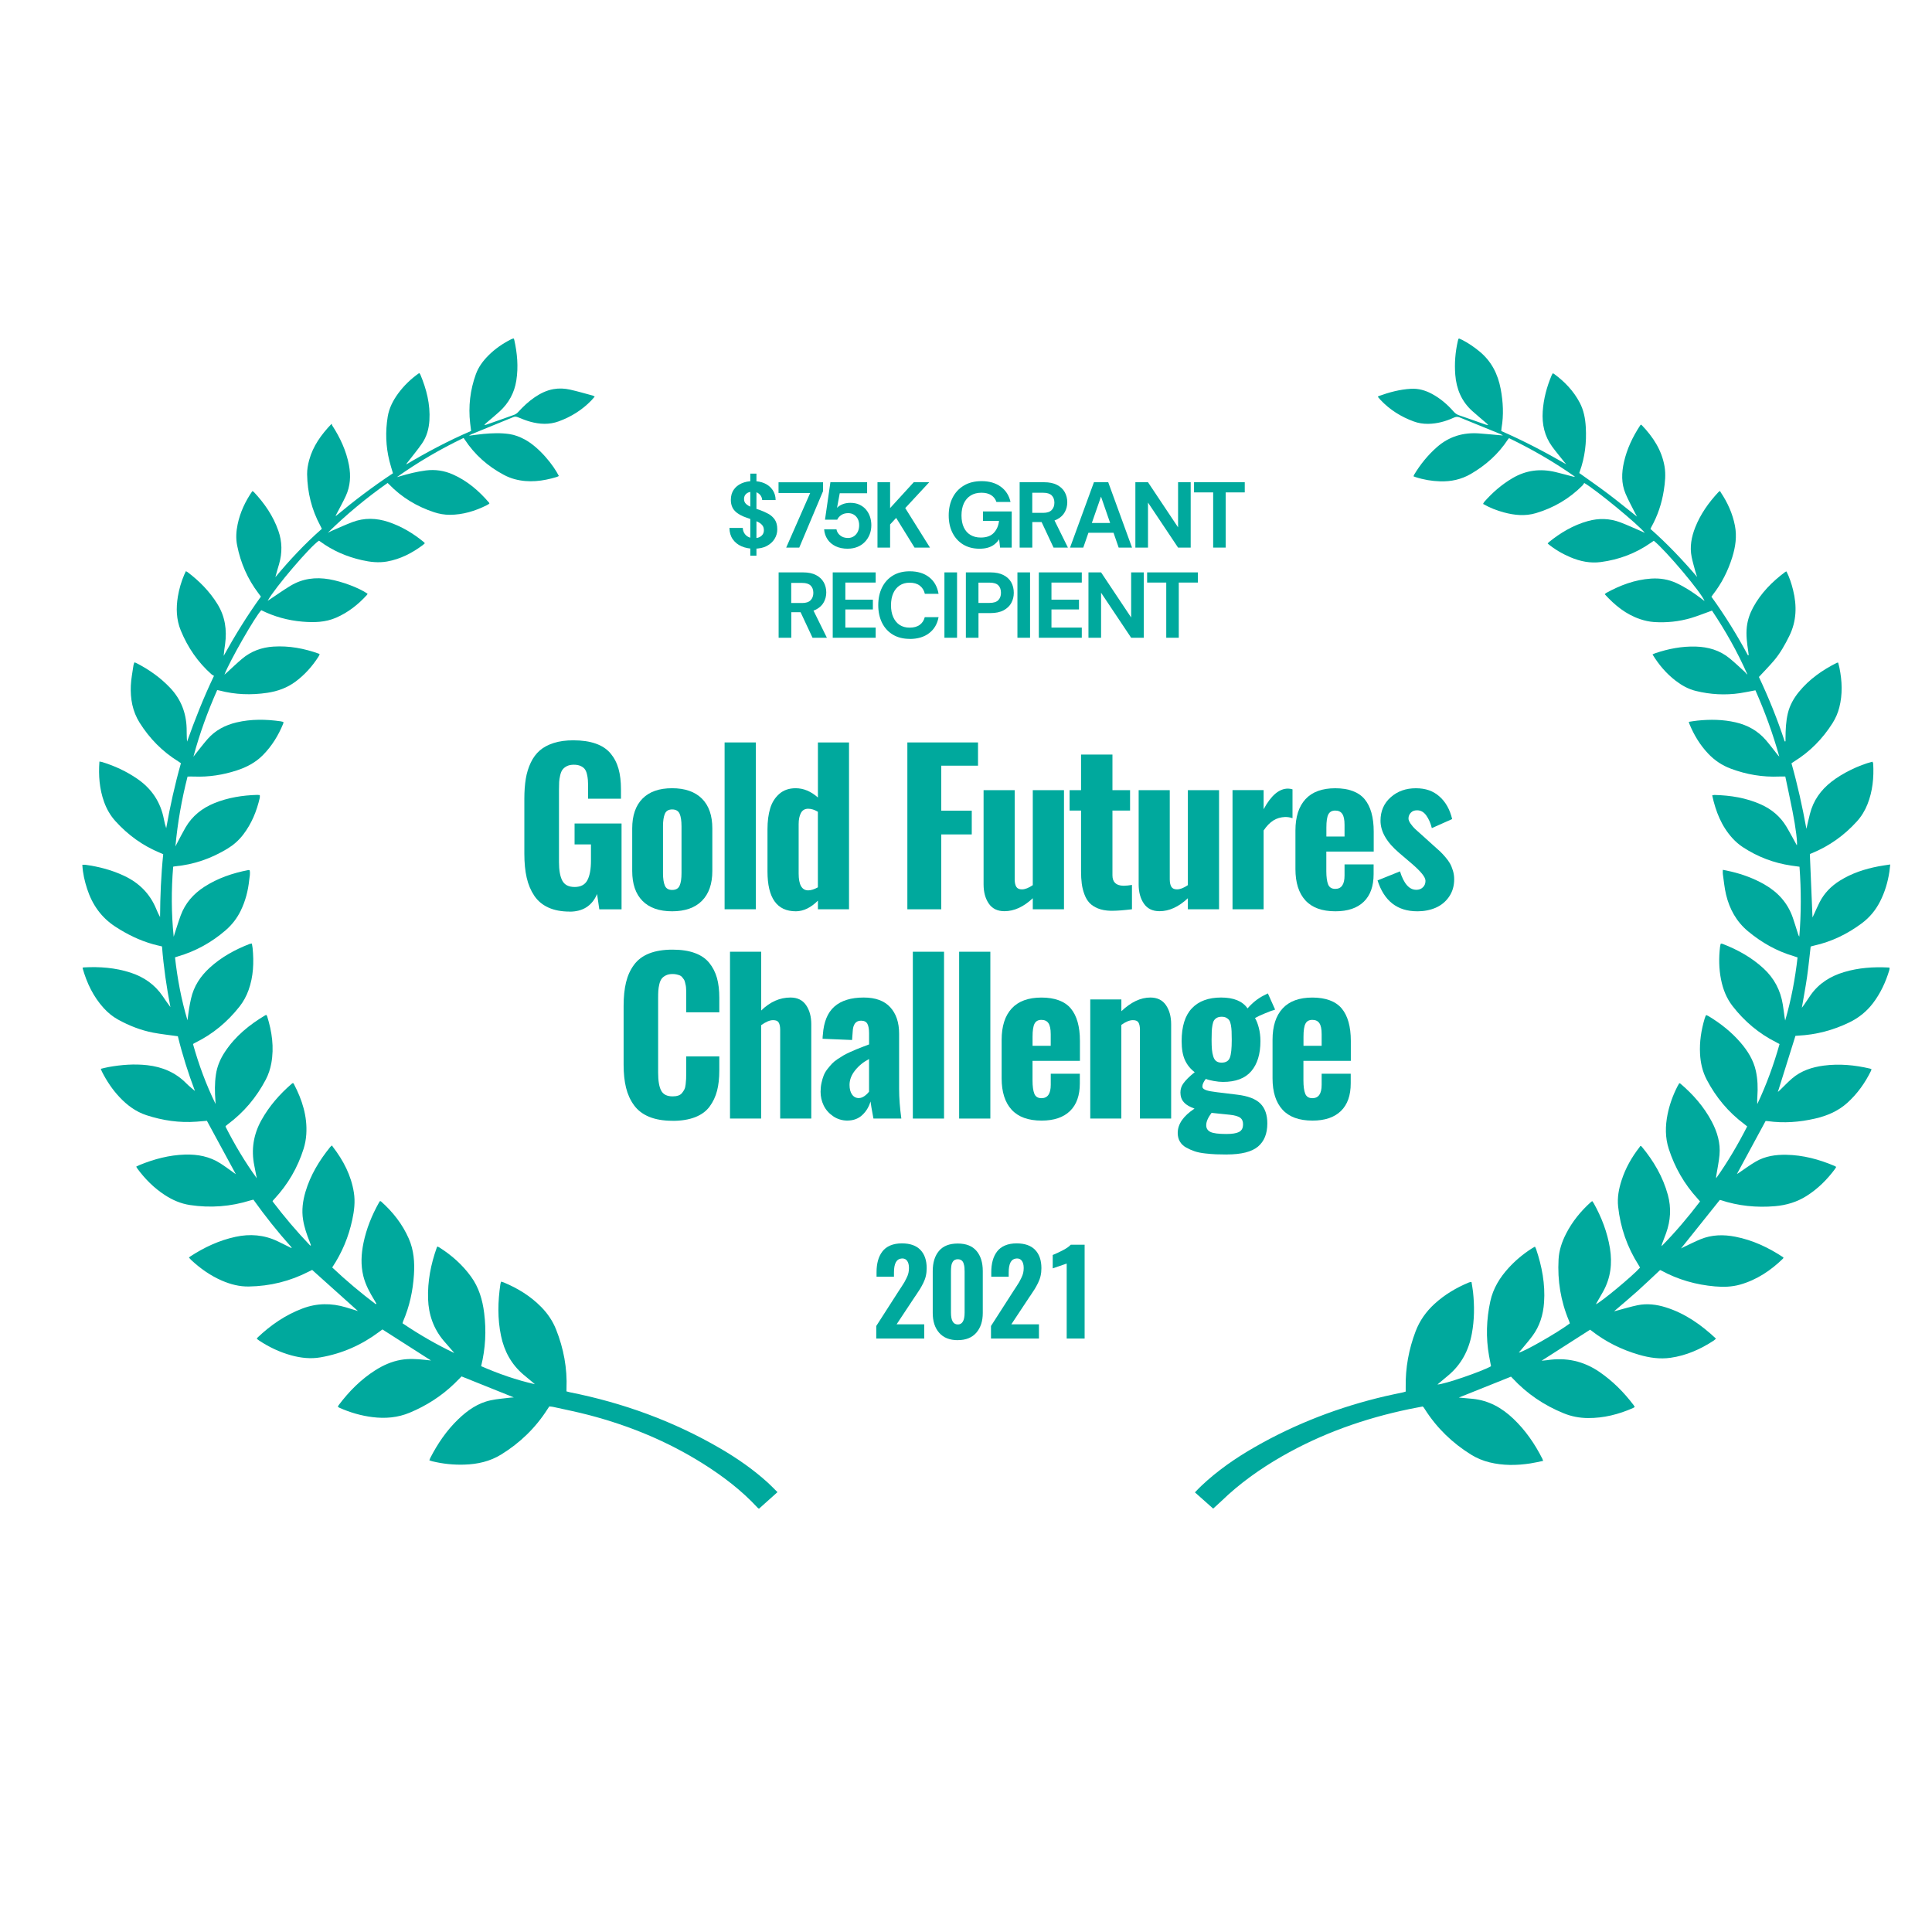 <svg xmlns="http://www.w3.org/2000/svg" id="Layer_2" viewBox="0 0 600 600"><path d="M554.4,316.94c1.87-6.43,3.09-12.93,3.85-19.6-.44-.15-.8-.28-1.16-.39-5.29-1.55-9.97-4.2-14.2-7.71-3.64-3.02-5.78-6.93-6.85-11.43-.5-2.09-.69-4.26-1-6.4-.05-.38,0-.77,0-1.28.92.19,1.73.34,2.52.53,3.65.86,7.14,2.15,10.41,4.02,4.19,2.4,7.24,5.76,8.82,10.36.57,1.67,1.08,3.37,1.62,5.05.09.28.2.55.38.81.6-7.23.6-14.44.06-21.73-.91-.13-1.76-.24-2.6-.36-5.41-.8-10.41-2.71-14.98-5.71-1.17-.77-2.27-1.72-3.21-2.75-3.44-3.76-5.23-8.33-6.32-13.34.29-.06.51-.13.72-.13,4.96.13,9.78.88,14.35,2.92,3.37,1.5,6.08,3.76,7.98,6.93,1.15,1.92,2.18,3.9,3.24,5.81.24-.72-.3-5.3-1.35-10.62-.7-3.58-1.48-7.15-2.24-10.76-.72,0-1.3-.02-1.88,0-5.18.23-10.18-.63-15.03-2.44-2.71-1.01-5.04-2.57-7.02-4.65-2.55-2.69-4.43-5.81-5.84-9.22-.07-.18-.12-.37-.21-.67.93-.14,1.81-.3,2.7-.39,3.98-.41,7.93-.36,11.85.54,3.72.86,6.9,2.62,9.4,5.52,1.18,1.37,2.26,2.82,3.39,4.24.24.3.46.6.77.87-1.96-7.05-4.46-13.89-7.41-20.58-1.65.31-3.22.65-4.8.89-4.61.68-9.18.42-13.7-.69-2.33-.57-4.38-1.72-6.27-3.17-2.91-2.23-5.23-4.97-7.19-8.17.36-.16.62-.3.9-.39,4.06-1.37,8.21-2.17,12.51-2.05,3.88.11,7.47,1.14,10.51,3.63,1.67,1.37,3.24,2.86,4.83,4.32.24.22.37.57.72.72-3.09-7.02-6.83-13.62-11-19.84-2.25.8-4.33,1.65-6.46,2.29-3.76,1.12-7.64,1.52-11.56,1.26-1.43-.1-2.89-.43-4.25-.88-4.41-1.47-7.89-4.3-11.04-7.76.2-.17.32-.31.47-.4,4.35-2.39,8.91-4.12,13.93-4.45,2.72-.18,5.33.23,7.82,1.37,2.73,1.26,5.22,2.91,7.61,4.71.37.28.74.57,1.17.9-.82-2.44-12.07-15.79-15.76-18.73-.3.21-.62.43-.94.65-4.67,3.27-9.85,5.21-15.48,5.96-3.28.44-6.42-.2-9.45-1.48-2.55-1.08-4.91-2.46-7.08-4.25.13-.17.21-.32.32-.41,3.64-2.95,7.6-5.31,12.15-6.58,3.41-.95,6.78-.85,10.08.39,2.17.82,4.27,1.8,6.4,2.71.34.15.68.31,1.22.56-2-2.56-15.06-13.3-18.82-15.5-.16.23-.32.56-.57.81-4.08,4.1-8.93,6.93-14.46,8.57-3.31.98-6.63.65-9.9-.23-2.25-.6-4.4-1.44-6.49-2.64.13-.23.21-.45.35-.61,2.56-2.92,5.45-5.43,8.82-7.41,4.19-2.46,8.63-3,13.31-1.88,1.76.42,3.5.91,5.25,1.36.26.07.52.13.82.09-6.48-4.57-13.32-8.51-20.49-11.98-.15.19-.29.32-.39.48-2.95,4.5-6.86,7.96-11.49,10.65-2.95,1.71-6.13,2.39-9.5,2.29-2.61-.08-5.16-.51-7.65-1.32-.18-.06-.36-.14-.63-.24.08-.2.12-.38.21-.53,1.92-3.19,4.24-6.05,7.04-8.52,3.79-3.34,8.22-4.65,13.2-4.27,2.43.18,4.85.42,7.33.64-.32-.18-.6-.37-.91-.5-4.18-1.71-8.37-3.4-12.55-5.12-.64-.26-1.17-.21-1.79.07-2.53,1.16-5.16,1.89-7.97,1.93-1.55.02-3.06-.21-4.51-.75-3.94-1.44-7.41-3.62-10.3-6.68-.29-.31-.55-.64-.82-.95.11-.12.16-.21.22-.23,3.26-1.18,6.59-2.09,10.08-2.28,2.31-.13,4.44.49,6.45,1.56,2.64,1.41,4.87,3.33,6.82,5.57.49.56,1.04.9,1.73,1.13,2.64.9,5.27,1.84,7.9,2.77.33.11.65.22,1.08.21-.17-.16-.32-.34-.5-.49-1.49-1.28-3-2.54-4.47-3.85-3.34-3-4.92-6.86-5.27-11.25-.28-3.51,0-7,.78-10.43.04-.19.09-.38.15-.57.02-.07.09-.12.2-.28.32.14.68.28,1.02.45,1.93.99,3.71,2.22,5.39,3.6,3.7,3.05,5.7,7.02,6.57,11.67.75,4.02.96,8.04.26,12.08-.05.27-.05.55-.09.95,6.92,3.02,13.61,6.52,20.18,10.32-.24-.29-.49-.57-.73-.86-1.22-1.54-2.49-3.05-3.65-4.63-2.37-3.26-3.19-6.97-2.92-10.94.26-3.88,1.25-7.59,2.76-11.17.09-.21.21-.41.34-.65.17.08.33.12.45.21,3.28,2.41,6.03,5.28,7.94,8.91,1.26,2.39,1.73,4.96,1.88,7.61.28,4.73-.26,9.34-1.88,13.81-.05.14-.09.29-.14.44,3.04,2.18,6.08,4.28,9.02,6.5,2.95,2.23,5.8,4.58,8.91,7.04-.28-.52-.46-.83-.62-1.16-1-2-2.1-3.96-2.96-6.02-1.33-3.16-1.22-6.46-.48-9.74.93-4.12,2.71-7.86,5.02-11.38.06-.1.14-.19.21-.28.15.09.27.13.35.21,3.46,3.62,6.14,7.69,7.02,12.72.44,2.51.17,5.02-.22,7.52-.63,4.04-1.91,7.86-3.91,11.43-.07.13-.13.28-.24.51,5.22,4.6,9.98,9.63,14.52,14.93-.19-.55-.4-1.09-.55-1.65-.41-1.52-.86-3.03-1.17-4.56-.65-3.19-.05-6.26,1.13-9.24,1.64-4.11,4.15-7.66,7.16-10.88.1-.11.24-.18.52-.39.08.16.14.31.23.44,2.12,3.17,3.67,6.59,4.4,10.35.65,3.34.17,6.57-.82,9.77-1.32,4.25-3.29,8.16-6.04,11.67-.14.18-.27.38-.44.62,4.2,5.81,7.95,11.88,11.34,18.19.08-.02.16-.04.24-.06-.05-.39-.1-.78-.15-1.17-.37-2.53-.73-5.06-.43-7.63.25-2.14.94-4.14,1.96-6.02,2.43-4.48,5.93-8,9.98-11.02.09-.06.21-.08.37-.14.93,1.85,1.56,3.78,2.05,5.77,1.21,4.88,1.1,9.65-1.17,14.26-1.33,2.69-2.78,5.3-4.72,7.6-1.47,1.74-3.08,3.36-4.72,5.14,3.03,6.42,5.74,13.13,8.01,20.02.08-.01.17-.03.25-.04,0-.33,0-.66,0-.99.02-2.6.12-5.19.73-7.73.6-2.5,1.84-4.68,3.45-6.65,3.2-3.91,7.24-6.73,11.71-8.99.1-.05.22-.05.45-.09.14.57.31,1.12.42,1.68.82,4.1.99,8.19-.06,12.28-.44,1.73-1.15,3.34-2.1,4.85-3.08,4.87-7.02,8.87-11.92,11.91-.26.16-.52.35-.83.56,1.89,6.7,3.39,13.47,4.64,20.35.15-.68.3-1.36.46-2.03.21-.88.42-1.76.64-2.63,1.04-4.14,3.37-7.39,6.71-9.99,3.33-2.6,8.47-5.14,12.71-6.2.07.2.21.4.22.6.24,4.33-.17,8.57-1.78,12.63-.79,1.99-1.89,3.79-3.34,5.38-3.93,4.32-8.56,7.62-13.97,9.83-.15.06-.29.11-.44.18-.07.03-.13.09-.14.1.28,6.57.55,13.11.82,19.66.14-.3.3-.64.46-.98.58-1.25,1.11-2.52,1.74-3.74,1.44-2.85,3.6-5.03,6.3-6.72,3.69-2.31,7.74-3.63,11.98-4.44,1.15-.22,2.31-.37,3.66-.58-.1.87-.16,1.56-.26,2.24-.49,3.25-1.42,6.37-2.92,9.3-1.37,2.67-3.22,4.92-5.64,6.72-4.48,3.34-9.39,5.72-14.85,6.94-.34.08-.68.18-1.04.28-.37,3.17-.68,6.34-1.13,9.49-.45,3.1-1.04,6.19-1.61,9.53.32-.43.5-.66.67-.9.68-1.01,1.35-2.03,2.05-3.03,2.58-3.67,6.16-5.88,10.39-7.15,4.5-1.35,9.11-1.66,13.78-1.42.11,0,.22.06.38.1-.04.28-.06.55-.14.81-1.12,3.68-2.72,7.12-5.06,10.19-1.97,2.58-4.42,4.54-7.35,5.96-5.02,2.43-10.3,3.82-15.88,4.1-.31.02-.62.05-.83.06-1.83,5.84-3.63,11.6-5.46,17.43.21-.19.43-.36.62-.55,1.25-1.2,2.43-2.47,3.74-3.6,2.84-2.45,6.26-3.56,9.91-4.04,4.82-.63,9.58-.18,14.29.92.15.03.29.1.51.17-.05.2-.07.39-.15.55-1.86,3.78-4.26,7.15-7.41,9.98-2.87,2.57-6.28,3.99-9.97,4.84-4.84,1.11-9.71,1.48-14.65.79-.27-.04-.54-.03-.7-.04-2.99,5.53-5.94,10.98-8.91,16.47.21-.13.45-.27.68-.42,1.73-1.16,3.4-2.42,5.2-3.46,2.9-1.69,6.14-2.16,9.45-2.1,5.22.09,10.18,1.42,14.96,3.45.18.08.34.19.55.31-.13.23-.23.44-.36.62-2.45,3.32-5.34,6.19-8.85,8.41-2.99,1.89-6.26,2.86-9.77,3.17-5.76.5-11.39-.07-16.88-1.88-.11-.04-.23-.03-.3-.04-4.01,5.01-8,10-12.04,15.05.37-.19.7-.38,1.03-.53,1.67-.78,3.32-1.62,5.03-2.33,3.5-1.44,7.14-1.5,10.79-.79,5.45,1.05,10.36,3.39,14.97,6.44-.06.15-.07.29-.14.36-3.81,3.7-8.11,6.58-13.27,8.06-2.58.74-5.2.81-7.84.58-5.91-.51-11.51-2.1-16.73-4.95-.1-.05-.21-.08-.34-.13-2.33,2.17-4.62,4.38-6.99,6.51-2.34,2.1-4.76,4.11-7.3,6.3.44-.11.71-.18.98-.25,2.09-.55,4.16-1.19,6.27-1.63,2.99-.62,5.96-.25,8.85.66,5.98,1.88,10.96,5.4,15.56,9.71-.28.23-.48.45-.72.61-4.09,2.68-8.48,4.63-13.37,5.33-3.34.48-6.58,0-9.79-.93-5.43-1.57-10.4-4.02-14.85-7.52-.12-.1-.25-.18-.37-.27-4.96,3.17-9.9,6.33-15.06,9.64.72-.07,1.22-.1,1.7-.17,5.9-.92,11.32.26,16.27,3.65,4.13,2.84,7.61,6.33,10.62,10.32.11.15.2.33.34.56-.2.12-.34.24-.51.32-4.48,1.97-9.13,3.16-14.06,3.12-2.58-.02-5.08-.49-7.48-1.47-6.11-2.48-11.44-6.08-15.93-10.92-.13-.14-.27-.29-.41-.43-.03-.03-.07-.04-.06-.03-5.43,2.18-10.84,4.35-16.19,6.49,1.39.12,2.86.24,4.33.39,4.95.5,9.04,2.79,12.58,6.16,3.78,3.59,6.69,7.82,9.03,12.45.09.17.14.36.25.66-1.36.28-2.66.59-3.98.79-4.24.65-8.46.7-12.66-.33-2.04-.5-3.96-1.29-5.75-2.4-5.81-3.61-10.61-8.24-14.29-14.01-.15-.23-.29-.47-.45-.69-.04-.06-.12-.1-.3-.25-1.32.26-2.75.52-4.16.81-13.91,2.9-27.17,7.58-39.53,14.67-6.82,3.91-13.18,8.44-18.84,13.92-.79.76-1.62,1.49-2.52,2.31-1.78-1.59-3.68-3.27-5.67-5.04.67-.69,1.28-1.34,1.93-1.96,5.03-4.77,10.68-8.68,16.67-12.11,12.71-7.29,26.25-12.46,40.51-15.8,1.84-.43,3.69-.79,5.53-1.19.26-.06.52-.15.82-.24,0-.46,0-.89,0-1.32-.11-6.01.95-11.81,3.09-17.43,1.26-3.3,3.25-6.09,5.84-8.47,3.14-2.88,6.74-5.02,10.66-6.65.14-.06.3-.1.45-.14.07-.02.15,0,.4,0,.15,1,.36,2.02.47,3.05.46,4.32.44,8.63-.36,12.93-.96,5.22-3.28,9.64-7.4,13.07-1.08.9-2.16,1.8-3.29,2.75,1.74.09,13.78-4.02,16.64-5.66-.2-1.05-.42-2.12-.61-3.19-1.02-5.69-.83-11.36.39-16.99.87-4,2.94-7.35,5.66-10.33,2.13-2.34,4.54-4.35,7.21-6.06.29-.19.6-.35.99-.57.14.29.28.51.36.75,1.81,5.38,2.86,10.87,2.47,16.57-.27,3.81-1.33,7.35-3.63,10.44-1.08,1.45-2.27,2.81-3.42,4.21-.25.3-.51.59-.8.92,1.34-.06,12.24-6.3,15.85-9.05-.08-.26-.15-.55-.27-.83-2.56-6.09-3.59-12.45-3.23-19.03.15-2.83,1.04-5.47,2.33-7.99,1.92-3.76,4.54-6.98,7.67-9.8.11-.1.25-.19.45-.34.16.23.33.42.46.64,2.45,4.4,4.24,9.04,5.05,14.02.76,4.68.23,9.18-2.09,13.38-.74,1.34-1.51,2.66-2.28,3.99,1.29-.39,11.45-8.8,13.71-11.37-.13-.24-.26-.52-.43-.77-3.55-5.57-5.67-11.64-6.37-18.2-.3-2.78.21-5.49,1.07-8.13,1.22-3.79,3.15-7.19,5.59-10.32.1-.12.17-.26.25-.39.21.11.34.14.4.21,3.71,4.47,6.6,9.38,8.14,15.03,1.09,4,.85,7.94-.54,11.83-.4,1.11-.84,2.2-1.25,3.31-.09.24-.16.5-.17.78,4.29-4.36,8.23-9,11.95-13.9-.28-.33-.53-.62-.79-.91-4.1-4.48-7.05-9.63-8.92-15.4-1.15-3.54-1.1-7.13-.38-10.73.61-3.02,1.65-5.9,3.05-8.65.18-.35.38-.68.59-1.04.15.06.27.08.35.14,3.93,3.34,7.29,7.17,9.72,11.75,1.72,3.26,2.77,6.71,2.42,10.43-.19,2.07-.63,4.12-.96,6.17-.05.33-.12.66-.08,1.04,3.62-5.11,6.78-10.48,9.64-16.1-.32-.26-.62-.51-.92-.74-4.94-3.69-8.78-8.31-11.64-13.76-1.32-2.52-1.93-5.23-2.08-8.05-.2-3.73.37-7.37,1.43-10.94.09-.3.2-.59.32-.88.03-.06.11-.1.22-.2.21.1.46.2.69.33,3.69,2.24,7.05,4.88,9.88,8.16,2.24,2.59,4.04,5.44,4.79,8.83.58,2.63.65,5.3.47,7.98-.05.77-.09,1.54-.02,2.34,2.83-6.01,5.1-12.21,6.91-18.64-.4-.22-.73-.41-1.07-.58-5.36-2.7-9.84-6.48-13.51-11.21-1.9-2.44-2.99-5.24-3.59-8.25-.67-3.35-.71-6.72-.32-10.1.03-.23.08-.47.13-.7.03-.11.08-.22.13-.37.2.03.39.04.57.1,4.66,1.81,8.97,4.19,12.67,7.6,3.31,3.05,5.29,6.8,6,11.23.21,1.28.36,2.57.54,3.86.05.38.13.75.2,1.13Z" style="fill:#00a99d; stroke-width:0px;"></path><path d="M55.2,321.81c-2.67-.38-5.18-.64-7.64-1.11-3.85-.74-7.47-2.17-10.9-4.06-1.67-.92-3.12-2.12-4.41-3.52-3.28-3.59-5.3-7.85-6.62-12.52.15-.08.24-.16.34-.16,4.95-.28,9.82.08,14.57,1.62,4.14,1.35,7.53,3.69,10,7.32.77,1.13,1.53,2.27,2.38,3.38-1.2-6.24-2.12-12.5-2.61-18.84-.97-.23-1.85-.42-2.71-.66-4.24-1.18-8.13-3.09-11.82-5.5-4.35-2.85-7.12-6.81-8.71-11.68-.78-2.4-1.36-4.84-1.5-7.51.36,0,.66-.03.95,0,4.19.57,8.24,1.63,12.08,3.45,4.61,2.18,7.97,5.53,9.92,10.27.35.85.72,1.69,1.19,2.52.04-6.53.31-13.03.98-19.52-.36-.16-.64-.29-.93-.41-5.41-2.22-10.02-5.56-13.93-9.89-1.58-1.75-2.72-3.76-3.51-5.96-1.44-4.03-1.76-8.2-1.44-12.52.31.05.57.07.81.14,3.94,1.21,7.63,2.92,11.02,5.27,4.43,3.06,7.17,7.2,8.19,12.49.18.94.4,1.87.72,2.8,1.2-6.81,2.69-13.54,4.57-20.19-.33-.22-.58-.41-.84-.57-4.94-3.06-8.9-7.1-11.99-12.01-2.22-3.53-2.91-7.46-2.73-11.53.09-2.11.53-4.21.82-6.3.04-.3.18-.58.29-.91.21.07.37.1.51.17,3.96,2.01,7.54,4.53,10.61,7.77,3.32,3.51,4.95,7.7,5.1,12.48.04,1.39,0,2.79.14,4.2,2.45-6.87,5.1-13.62,8.36-20.43-.24-.14-.54-.27-.77-.47-4.26-3.78-7.38-8.35-9.54-13.6-1.41-3.42-1.5-6.97-.91-10.56.39-2.34,1.05-4.6,1.98-6.78.15-.35.33-.7.51-1.09.21.11.35.17.47.25,3.68,2.77,6.87,5.99,9.31,9.93,2.4,3.87,3,8.05,2.4,12.47-.16,1.2-.36,2.4-.45,3.65,3.5-6.33,7.28-12.48,11.57-18.41-.27-.36-.52-.7-.77-1.03-3.36-4.43-5.53-9.4-6.61-14.85-.44-2.19-.31-4.39.15-6.56.78-3.75,2.38-7.14,4.57-10.32.19.11.34.15.44.25,3.32,3.53,6.03,7.46,7.64,12.07,1.2,3.42,1.23,6.86.23,10.32-.39,1.35-.81,2.69-1.16,4.09,4.45-5.35,9.18-10.41,14.44-15.02-.18-.36-.33-.68-.49-.98-2.68-4.98-4-10.33-4.09-15.96-.02-1.47.25-2.99.64-4.41,1.18-4.32,3.69-7.85,6.97-11.28.09.25.12.42.2.55,2.46,3.8,4.34,7.83,5.19,12.31.62,3.3.42,6.52-.99,9.58-.85,1.85-1.86,3.64-2.8,5.45-.14.26-.29.51-.36.83,5.71-4.77,11.62-9.25,17.81-13.34-.39-1.33-.79-2.56-1.1-3.82-1.13-4.53-1.28-9.1-.54-13.7.43-2.69,1.65-5.07,3.25-7.26,1.81-2.46,3.98-4.55,6.54-6.35.15.19.3.32.36.48,1.91,4.55,3.11,9.23,2.81,14.22-.16,2.61-.84,5.07-2.32,7.21-1.39,2-2.95,3.87-4.44,5.8-.16.2-.33.4-.44.68,6.49-3.85,13.13-7.39,20.15-10.4-.1-.82-.21-1.62-.3-2.43-.59-5.21,0-10.29,1.78-15.21.82-2.25,2.23-4.15,3.92-5.83,2.05-2.05,4.41-3.67,6.99-4.98.24-.12.49-.2.78-.31.09.18.2.31.23.45.93,4.18,1.32,8.38.64,12.65-.6,3.81-2.34,6.98-5.15,9.57-1.27,1.17-2.62,2.27-3.93,3.39-.29.25-.6.49-.85.88.23-.05.46-.08.68-.16,2.86-1,5.71-1.99,8.56-3.03.45-.17.9-.47,1.23-.83,1.57-1.72,3.25-3.32,5.18-4.63,1.77-1.2,3.67-2.14,5.8-2.52,1.73-.31,3.47-.23,5.16.15,2.37.53,4.71,1.22,7.06,1.85.18.05.34.17.61.32-.39.44-.7.83-1.05,1.19-2.87,2.97-6.28,5.09-10.14,6.5-2.93,1.07-5.88.92-8.82.11-1.28-.35-2.53-.85-3.77-1.36-.51-.21-.95-.3-1.46-.09-4.36,1.79-8.73,3.57-13.09,5.36-.18.07-.33.19-.73.44,1.68-.21,3.09-.43,4.51-.56,2.67-.24,5.34-.35,8.01.04,1.7.25,3.26.86,4.76,1.66,4.58,2.45,9.06,8.13,10.64,11.37-.24.11-.47.25-.71.32-4.29,1.29-8.62,1.85-13.02.66-1.17-.31-2.32-.78-3.38-1.35-4.95-2.64-9.04-6.25-12.13-10.96-.09-.13-.18-.25-.35-.49-7.23,3.47-14.13,7.5-20.7,12.16.3-.08.61-.15.91-.24,2.64-.8,5.3-1.46,8.04-1.82,2.94-.38,5.72.04,8.41,1.23,4.49,1.98,8.1,5.09,11.26,8.78.04.05.05.14.09.3-.27.16-.56.36-.86.51-3.6,1.79-7.37,2.94-11.43,2.95-1.67,0-3.29-.28-4.87-.8-5.36-1.77-10.07-4.6-14-8.67-.11-.11-.23-.21-.44-.42-6.6,4.65-12.81,9.79-18.58,15.47.45-.22.88-.46,1.34-.65,2.09-.9,4.16-1.85,6.29-2.66,3.72-1.41,7.47-1.29,11.22-.04,4.08,1.37,7.7,3.54,11.01,6.27.09.07.15.17.28.33-.23.21-.43.42-.67.6-3.32,2.47-6.93,4.33-11.05,5.07-2.65.47-5.25.17-7.84-.42-4.74-1.07-9.11-2.96-13.03-5.86-.09-.07-.2-.12-.3-.18-2.62,1.66-13.69,14.6-15.93,18.68.4-.27.64-.42.88-.58,2.06-1.37,4.08-2.81,6.2-4.09,3.73-2.25,7.79-2.77,12.06-2.03,3.98.7,9.05,2.57,11.89,4.48-.06.13-.1.28-.2.39-2.7,2.97-5.8,5.41-9.51,7.04-3.4,1.49-6.95,1.56-10.54,1.25-4.47-.38-8.74-1.55-12.75-3.55-1.81,1.78-9.81,15.74-11.45,20.02.35-.31.57-.48.77-.67,1.57-1.43,3.1-2.91,4.72-4.27,2.8-2.36,6.1-3.55,9.73-3.78,4.86-.31,9.55.57,14.12,2.21.07.03.12.09.25.19-.13.25-.25.52-.41.77-1.92,2.97-4.23,5.57-7.08,7.69-2.62,1.95-5.58,3.01-8.78,3.49-5.01.75-9.96.58-14.86-.71-.19-.05-.38-.08-.71-.14-2.97,6.7-5.47,13.57-7.38,20.69.23-.31.46-.62.7-.91,1.23-1.53,2.42-3.11,3.71-4.58,2.39-2.72,5.46-4.32,8.96-5.15,4.55-1.08,9.13-1,13.72-.35.27.04.53.12.87.2-.03.2-.03.39-.09.56-1.49,3.64-3.52,6.94-6.3,9.75-2.27,2.29-5.02,3.74-8.06,4.73-4.31,1.41-8.71,2.1-13.24,1.92-.66-.03-1.33,0-2.09,0-1.82,7.12-3.1,14.34-3.77,21.7.17-.34.33-.67.51-1.01.87-1.63,1.71-3.28,2.63-4.88,2.08-3.57,5.14-6,8.94-7.55,4.28-1.74,8.77-2.44,13.36-2.57.23,0,.46.03.76.06,0,.3.05.57,0,.82-.96,4.19-2.55,8.09-5.2,11.52-1.34,1.73-2.95,3.15-4.82,4.29-5.02,3.04-10.42,4.96-16.28,5.49-.15.01-.3.06-.6.12-.6,7.24-.58,14.48.16,21.76.11-.35.21-.7.32-1.04.62-1.86,1.18-3.75,1.86-5.59,1.4-3.79,3.93-6.68,7.3-8.86,4.19-2.71,8.82-4.28,13.69-5.22.11-.02.23.01.4.02.27,1.02,0,2.02-.11,3.02-.35,3.35-1.17,6.57-2.66,9.61-1.14,2.33-2.69,4.33-4.65,6.03-4.38,3.79-9.32,6.53-14.89,8.15-.26.07-.51.17-.85.28.74,6.63,1.96,13.13,3.87,19.54.17-1.25.32-2.5.52-3.74.16-1.01.37-2.01.59-3.01.86-3.82,2.91-6.93,5.76-9.54,3.62-3.32,7.84-5.63,12.38-7.4.21-.08.44-.09.75-.15.08.52.18.97.23,1.43.43,4.43.26,8.8-1.26,13.04-.67,1.87-1.6,3.58-2.83,5.14-3.74,4.74-8.26,8.51-13.69,11.18-.18.09-.35.18-.52.27-.03.02-.05.05-.2.21,1.77,6.33,4.06,12.56,7,18.57-.02-.33-.03-.66-.05-.99-.21-2.71-.25-5.42.15-8.13.37-2.58,1.37-4.91,2.8-7.07,3.22-4.87,7.61-8.44,12.57-11.39.06-.04.15-.04.3-.08.08.14.21.29.26.46,1.48,4.75,2.18,9.58,1.28,14.54-.33,1.79-.89,3.5-1.74,5.12-2.89,5.48-6.77,10.11-11.75,13.82-.22.16-.43.34-.64.52-.03.02-.03.07-.09.23,2.8,5.52,5.99,10.91,9.7,16.02-.25-1.3-.5-2.6-.76-3.89-1.02-4.99-.27-9.69,2.2-14.14,2.42-4.35,5.64-8.04,9.39-11.28.12-.1.26-.17.42-.28.11.13.23.24.3.37,2.55,4.89,4.2,10.01,3.83,15.6-.1,1.51-.38,3.06-.84,4.5-1.84,5.82-4.84,10.99-9,15.48-.16.17-.32.35-.48.52-.05.06-.07.14-.16.3,3.63,4.78,7.53,9.38,11.71,13.75l.21-.12c-.13-.35-.25-.71-.39-1.06-.89-2.23-1.67-4.49-2.05-6.88-.47-2.94-.09-5.8.74-8.62,1.54-5.22,4.3-9.76,7.7-13.96.12-.15.28-.25.54-.47.11.17.18.31.28.44,3.26,4.24,5.68,8.87,6.52,14.21.45,2.84.1,5.65-.5,8.43-1.13,5.29-3.16,10.2-6.23,14.81,4.3,4.06,8.81,7.85,13.52,11.41.07-.06.13-.12.2-.17-.21-.36-.4-.72-.62-1.07-1.44-2.36-2.76-4.77-3.43-7.48-.85-3.43-.66-6.88.04-10.3.91-4.42,2.59-8.57,4.8-12.51.09-.17.21-.32.33-.5.13.05.26.06.33.12,3.66,3.26,6.63,7.03,8.61,11.54,1.58,3.59,1.85,7.37,1.6,11.22-.32,5.03-1.38,9.88-3.38,14.52-.06.14-.09.3-.16.56,5.11,3.45,10.42,6.54,16.04,9.22-.07-.1-.13-.2-.2-.29-.1-.12-.22-.23-.32-.35-.9-1.04-1.81-2.07-2.71-3.12-3.18-3.75-4.71-8.13-4.88-13-.18-5.5.86-10.8,2.7-15.96.04-.11.11-.21.19-.35.21.1.43.18.62.3,3.83,2.42,7.16,5.38,9.83,9.06,2.45,3.38,3.57,7.22,4.08,11.3.7,5.52.42,10.98-.94,16.51,5.4,2.35,10.92,4.3,16.69,5.6-.23-.2-.45-.4-.69-.59-.97-.81-1.94-1.6-2.9-2.42-3.74-3.19-5.94-7.27-6.93-12.04-1.11-5.31-.98-10.63-.2-15.96.04-.27.13-.52.22-.84.31.09.57.14.82.24,4.37,1.82,8.33,4.25,11.66,7.64,1.98,2.02,3.54,4.31,4.59,6.94,2.36,5.92,3.51,12.06,3.25,18.45,0,.23,0,.47,0,.81.33.09.65.19.99.26,16.56,3.29,32.23,8.98,46.84,17.5,5.25,3.06,10.21,6.52,14.72,10.61.99.9,1.9,1.87,2.97,2.92-1.95,1.74-3.84,3.43-5.75,5.15-.17-.12-.31-.19-.41-.3-4.98-5.39-10.76-9.78-16.94-13.68-11-6.93-22.89-11.82-35.45-15.11-3.69-.97-7.43-1.71-11.15-2.54-.38-.08-.77-.09-1.16-.14-.21.31-.38.56-.55.82-3.69,5.81-8.52,10.48-14.37,14.1-3.51,2.17-7.39,3.03-11.47,3.15-3.36.11-6.68-.24-9.95-1.03-.3-.07-.58-.2-.92-.31.11-.27.18-.49.28-.7,2.28-4.44,5.05-8.53,8.66-12.01,2.9-2.8,6.14-5.09,10.15-5.93,2.03-.43,4.12-.57,6.19-.83.31-.04.62-.04.96-.06-5.41-2.17-10.78-4.33-16.23-6.52-.69.69-1.45,1.47-2.24,2.24-4.04,3.9-8.69,6.86-13.86,9.02-3.73,1.56-7.61,1.88-11.58,1.38-3.53-.44-6.92-1.43-10.18-2.87-.18-.08-.34-.19-.56-.31.09-.2.14-.39.25-.53,3.19-4.25,6.88-7.99,11.39-10.85,2.45-1.55,5.06-2.72,7.93-3.22,2.51-.43,5.02-.28,7.53,0,.53.06,1.06.12,1.83.2-5.16-3.3-10.07-6.44-15.09-9.65-.27.2-.64.48-1.01.75-5.45,4.08-11.51,6.76-18.22,7.92-3.07.54-6.12.19-9.11-.63-3.55-.98-6.85-2.54-9.92-4.57-.26-.17-.5-.37-.76-.56.08-.14.11-.25.18-.33,4.12-3.92,8.71-7.09,14.07-9.1,4.44-1.67,8.91-1.7,13.43-.34,1.2.36,2.39.73,3.73,1.14-4.78-4.3-9.44-8.48-14.21-12.76-.23.11-.61.28-.98.48-5.87,3.03-12.11,4.57-18.71,4.67-2.92.05-5.68-.68-8.35-1.83-3.58-1.56-6.71-3.77-9.55-6.42-.22-.21-.42-.45-.67-.72.15-.14.24-.26.37-.34,4.35-2.84,8.98-5.02,14.09-6.12,4.49-.97,8.84-.63,13.01,1.35,1.46.69,2.89,1.43,4.35,2.15,0,0,.04-.01.05-.04.01-.03.02-.08,0-.1-.09-.13-.17-.26-.27-.38-4.12-4.6-7.96-9.44-11.59-14.52-.33.08-.63.14-.92.23-6.15,1.93-12.41,2.4-18.78,1.44-2.85-.43-5.43-1.55-7.83-3.12-3.34-2.18-6.1-4.95-8.46-8.14-.14-.19-.25-.4-.41-.66.39-.19.73-.37,1.08-.52,4.51-1.84,9.17-3.08,14.07-3.23,3.93-.12,7.68.59,11.04,2.76,1.39.89,2.71,1.89,4.06,2.84.24.17.47.34.71.51-2.99-5.51-5.96-10.99-9-16.6-.95.08-2.07.18-3.2.27-5.33.41-10.52-.36-15.58-2.01-3.29-1.08-5.99-3.09-8.34-5.59-2.23-2.37-4.01-5.04-5.48-7.94-.12-.24-.2-.49-.36-.87.87-.2,1.65-.42,2.45-.56,3.97-.71,7.95-1.02,11.98-.57,4.69.53,8.8,2.25,12.15,5.66.88.89,1.88,1.66,2.67,2.35-2.06-5.43-3.9-11.22-5.32-17.04Z" style="fill:#00a99d; stroke-width:0px;"></path><path d="M234.22,170.41c-1.47,0-2.78-.25-3.93-.75-1.15-.5-2.06-1.24-2.73-2.2s-1.01-2.14-1.03-3.51h4.15c.02.6.17,1.14.46,1.62.29.48.69.87,1.2,1.15.51.28,1.13.42,1.84.42.62,0,1.16-.1,1.61-.3s.81-.49,1.06-.86.38-.8.38-1.31c0-.58-.14-1.06-.42-1.45-.28-.39-.67-.71-1.16-.99-.49-.27-1.06-.52-1.71-.74-.65-.22-1.33-.46-2.04-.71-1.6-.52-2.83-1.22-3.67-2.09-.84-.87-1.26-2.02-1.26-3.45,0-1.22.29-2.26.88-3.13.59-.87,1.41-1.54,2.45-2,1.04-.46,2.23-.7,3.57-.7s2.58.24,3.61.71c1.03.47,1.86,1.16,2.46,2.04.61.89.92,1.93.94,3.13h-4.18c-.02-.44-.15-.86-.39-1.26-.24-.4-.58-.71-1-.96-.42-.24-.93-.36-1.51-.36-.5-.02-.96.06-1.38.23-.42.17-.74.43-.99.77-.24.34-.36.76-.36,1.26s.12.89.36,1.22c.24.33.58.61,1,.86.43.24.93.46,1.51.67.58.2,1.21.41,1.89.62,1,.35,1.93.76,2.78,1.23.85.47,1.53,1.09,2.03,1.84s.75,1.75.75,2.99c0,1.06-.28,2.05-.84,2.96s-1.37,1.64-2.42,2.2c-1.05.56-2.36.84-3.93.84ZM233.01,172.58v-25.49h1.91v25.49h-1.91Z" style="fill:#00a99d; stroke-width:0px;"></path><path d="M244.16,170.06l7.45-16.96h-9.83v-3.33h13.83v2.75l-7.39,17.54h-4.06Z" style="fill:#00a99d; stroke-width:0px;"></path><path d="M263.3,170.41c-1.47,0-2.74-.26-3.81-.78s-1.91-1.24-2.51-2.15c-.6-.91-.95-1.94-1.04-3.1h3.83c.13.75.52,1.39,1.16,1.91s1.44.78,2.41.78c.7,0,1.3-.17,1.83-.52.52-.35.93-.82,1.22-1.41.29-.59.43-1.26.43-2.02s-.15-1.44-.45-2c-.3-.56-.71-1-1.22-1.3-.51-.31-1.1-.46-1.75-.46-.83,0-1.54.2-2.13.59-.59.4-1.01.88-1.26,1.44h-3.8l1.68-11.63h11.4v3.42h-8.5l-.84,4.52c.43-.44,1-.81,1.71-1.1.72-.29,1.52-.44,2.41-.44,1.1,0,2.06.19,2.87.58.81.39,1.49.9,2.03,1.55.54.65.95,1.38,1.22,2.2.27.82.41,1.69.41,2.6,0,1.06-.18,2.04-.54,2.93s-.86,1.66-1.51,2.32-1.41,1.17-2.29,1.52-1.86.54-2.94.54Z" style="fill:#00a99d; stroke-width:0px;"></path><path d="M272.51,170.06v-20.3h3.92v8.03l7.34-8.03h4.81l-7.45,8.03,7.68,12.27h-4.79l-5.71-9.22-1.88,2.03v7.19h-3.92Z" style="fill:#00a99d; stroke-width:0px;"></path><path d="M304.2,170.41c-1.93,0-3.62-.43-5.05-1.29-1.43-.86-2.54-2.07-3.33-3.62-.79-1.56-1.19-3.37-1.19-5.44s.41-3.93,1.22-5.52c.81-1.6,1.98-2.85,3.51-3.76,1.53-.91,3.35-1.36,5.48-1.36,2.38,0,4.35.57,5.93,1.71,1.58,1.14,2.6,2.73,3.06,4.76h-4.38c-.29-.89-.83-1.59-1.61-2.1-.78-.51-1.79-.77-3.03-.77-1.31,0-2.44.29-3.36.87-.93.58-1.63,1.39-2.12,2.44-.48,1.04-.73,2.29-.73,3.74s.24,2.72.73,3.74c.48,1.02,1.17,1.8,2.07,2.33.9.53,1.96.8,3.18.8,1.78,0,3.13-.48,4.04-1.44s1.46-2.2,1.64-3.73h-4.99v-2.93h8.93v11.22h-3.62l-.29-2.58c-.43.64-.92,1.17-1.49,1.61-.57.44-1.23.76-1.99.99-.75.22-1.62.33-2.61.33Z" style="fill:#00a99d; stroke-width:0px;"></path><path d="M316.66,170.06v-20.3h7.57c1.64,0,3,.28,4.06.84,1.06.56,1.86,1.31,2.38,2.25.52.94.78,1.98.78,3.12s-.25,2.09-.75,3.03c-.5.94-1.29,1.69-2.36,2.26-1.07.57-2.45.86-4.13.86h-3.62v7.95h-3.92ZM320.58,159.27h3.42c1.18,0,2.05-.29,2.61-.87.56-.58.84-1.34.84-2.29s-.28-1.7-.83-2.25c-.55-.55-1.43-.83-2.62-.83h-3.42v6.23ZM327.19,170.06l-4.18-8.93h4.23l4.41,8.93h-4.47Z" style="fill:#00a99d; stroke-width:0px;"></path><path d="M332.31,170.06l7.42-20.3h4.44l7.39,20.3h-4.15l-5.48-15.83-5.51,15.83h-4.12ZM335.59,165.45l1.04-3.04h10.32l1.01,3.04h-12.38Z" style="fill:#00a99d; stroke-width:0px;"></path><path d="M352.6,170.06v-20.3h3.92l9.34,14.01v-14.01h3.92v20.3h-3.92l-9.34-13.98v13.98h-3.92Z" style="fill:#00a99d; stroke-width:0px;"></path><path d="M376.76,170.06v-17.14h-5.94v-3.16h15.75v3.16h-5.92v17.14h-3.89Z" style="fill:#00a99d; stroke-width:0px;"></path><path d="M241.81,198.06v-20.3h7.57c1.64,0,3,.28,4.06.84,1.06.56,1.86,1.31,2.38,2.25.52.94.78,1.98.78,3.12s-.25,2.09-.75,3.03c-.5.94-1.29,1.69-2.36,2.26-1.07.57-2.45.86-4.13.86h-3.62v7.95h-3.92ZM245.72,187.27h3.42c1.18,0,2.05-.29,2.61-.87.56-.58.84-1.34.84-2.29s-.28-1.7-.83-2.25c-.55-.55-1.43-.83-2.62-.83h-3.42v6.23ZM252.34,198.06l-4.18-8.93h4.23l4.41,8.93h-4.47Z" style="fill:#00a99d; stroke-width:0px;"></path><path d="M258.61,198.06v-20.3h13.34v3.16h-9.42v5.31h8.55v3.04h-8.55v5.63h9.42v3.16h-13.34Z" style="fill:#00a99d; stroke-width:0px;"></path><path d="M282.52,198.41c-2.03,0-3.78-.44-5.24-1.32-1.46-.88-2.58-2.11-3.36-3.68-.78-1.58-1.17-3.4-1.17-5.47s.39-3.9,1.17-5.48c.78-1.58,1.9-2.82,3.36-3.71,1.46-.89,3.21-1.33,5.24-1.33,2.46,0,4.47.61,6.03,1.83,1.57,1.22,2.54,2.94,2.93,5.16h-4.26c-.25-1.08-.78-1.93-1.58-2.54-.8-.61-1.85-.91-3.15-.91-1.2,0-2.23.29-3.09.86s-1.52,1.37-1.99,2.41c-.46,1.03-.7,2.28-.7,3.73s.23,2.67.7,3.71,1.13,1.85,1.99,2.41c.86.56,1.89.84,3.09.84,1.29,0,2.34-.28,3.13-.86.79-.57,1.31-1.37,1.57-2.39h4.29c-.39,2.11-1.36,3.76-2.93,4.96-1.57,1.2-3.58,1.8-6.03,1.8Z" style="fill:#00a99d; stroke-width:0px;"></path><path d="M293.3,198.06v-20.3h3.92v20.3h-3.92Z" style="fill:#00a99d; stroke-width:0px;"></path><path d="M299.96,198.06v-20.3h7.6c1.64,0,3.01.28,4.09.84,1.08.56,1.88,1.31,2.41,2.26.52.95.78,2.03.78,3.25,0,1.12-.25,2.16-.75,3.1-.5.95-1.3,1.72-2.38,2.31-1.08.59-2.46.88-4.15.88h-3.68v7.66h-3.92ZM303.87,187.24h3.45c1.26,0,2.16-.29,2.71-.86.55-.57.83-1.33.83-2.28,0-1-.28-1.78-.83-2.33-.55-.55-1.46-.83-2.71-.83h-3.45v6.29Z" style="fill:#00a99d; stroke-width:0px;"></path><path d="M315.97,198.06v-20.3h3.92v20.3h-3.92Z" style="fill:#00a99d; stroke-width:0px;"></path><path d="M322.62,198.06v-20.3h13.34v3.16h-9.42v5.31h8.55v3.04h-8.55v5.63h9.42v3.16h-13.34Z" style="fill:#00a99d; stroke-width:0px;"></path><path d="M338.03,198.06v-20.3h3.92l9.34,14.01v-14.01h3.92v20.3h-3.92l-9.34-13.98v13.98h-3.92Z" style="fill:#00a99d; stroke-width:0px;"></path><path d="M362.19,198.06v-17.14h-5.94v-3.16h15.75v3.16h-5.92v17.14h-3.89Z" style="fill:#00a99d; stroke-width:0px;"></path><path d="M176.9,283.1c-2.56,0-4.76-.42-6.59-1.25-1.83-.83-3.29-2.05-4.38-3.66-1.08-1.6-1.87-3.47-2.36-5.61-.49-2.13-.73-4.62-.73-7.45v-17.06c0-2.33.15-4.41.45-6.22.3-1.81.82-3.48,1.55-5.02.73-1.53,1.67-2.79,2.81-3.78,1.15-.99,2.59-1.76,4.33-2.31,1.74-.55,3.75-.83,6.05-.83,2.71,0,5.03.34,6.97,1.02,1.94.68,3.47,1.69,4.61,3.05,1.13,1.35,1.96,2.94,2.47,4.75.51,1.81.77,3.94.77,6.38v2.94h-10.22v-3.5c0-.96-.02-1.74-.06-2.34-.04-.6-.15-1.23-.31-1.89-.17-.66-.41-1.17-.72-1.55s-.75-.68-1.3-.92c-.55-.24-1.23-.36-2.05-.36-.85,0-1.57.15-2.16.45-.58.3-1.03.67-1.34,1.09-.31.43-.56,1.03-.73,1.8-.18.77-.28,1.46-.31,2.06-.03.6-.05,1.4-.05,2.38v22.47c0,2.52.34,4.44,1.03,5.75s1.97,1.97,3.84,1.97,3.21-.7,3.95-2.11c.74-1.41,1.11-3.41,1.11-6.02v-5.09h-5.09v-6.5h14.59v26.66h-6.91l-.69-4.75c-1.56,3.65-4.41,5.47-8.53,5.47Z" style="fill:#00a99d; stroke-width:0px;"></path><path d="M208.72,283.01c-4,0-7.06-1.08-9.19-3.23s-3.19-5.25-3.19-9.3v-13.19c0-4.02,1.06-7.11,3.19-9.27s5.19-3.23,9.19-3.23,7.11,1.08,9.27,3.23,3.23,5.25,3.23,9.27v13.19c0,4.02-1.08,7.12-3.23,9.28-2.16,2.17-5.25,3.25-9.27,3.25ZM208.75,276.38c1.15,0,1.92-.44,2.31-1.33.4-.88.59-2.18.59-3.89v-14.53c0-1.73-.2-3.04-.59-3.92-.4-.88-1.17-1.33-2.31-1.33s-1.88.45-2.27,1.36c-.39.91-.58,2.2-.58,3.89v14.53c0,1.69.19,2.98.58,3.88.38.9,1.14,1.34,2.27,1.34Z" style="fill:#00a99d; stroke-width:0px;"></path><path d="M225.03,282.38v-51.81h9.69v51.81h-9.69Z" style="fill:#00a99d; stroke-width:0px;"></path><path d="M247.16,283.01c-5.88,0-8.81-4.12-8.81-12.38v-13.09c0-2.48.28-4.65.84-6.5.56-1.85,1.52-3.36,2.86-4.52s3.03-1.73,5.05-1.73c2.44,0,4.74.96,6.91,2.88v-17.09h9.66v51.81h-9.66v-2.69c-2.19,2.19-4.47,3.29-6.84,3.31ZM251,276.51c.85,0,1.85-.31,3-.94v-23.47c-1.04-.62-2.04-.94-3-.94-1.04,0-1.8.44-2.27,1.33-.47.89-.7,2.03-.7,3.42v15.38c0,3.48.99,5.22,2.97,5.22Z" style="fill:#00a99d; stroke-width:0px;"></path><path d="M281.79,282.38v-51.81h21.94v7.22h-11.41v13.97h9.47v7.38h-9.47v23.25h-10.53Z" style="fill:#00a99d; stroke-width:0px;"></path><path d="M311.92,282.98c-2.15,0-3.76-.79-4.84-2.36-1.08-1.57-1.62-3.56-1.62-5.95v-29.28h9.66v27.78c.02,1.02.2,1.78.53,2.28.33.5.9.75,1.69.75h.09c.96-.02,2.06-.46,3.31-1.31v-29.5h9.69v37h-9.69v-3.44c-2.85,2.69-5.79,4.03-8.81,4.03Z" style="fill:#00a99d; stroke-width:0px;"></path><path d="M344.89,282.85c-1.5-.04-2.8-.29-3.91-.73-1.1-.45-1.98-1.03-2.64-1.73-.66-.71-1.18-1.6-1.58-2.69-.4-1.08-.67-2.18-.81-3.3-.15-1.11-.22-2.39-.22-3.83v-18.84h-3.56v-6.34h3.56v-11.06h9.75v11.06h5.47v6.34h-5.47v20.12c0,2.08,1.11,3.16,3.34,3.22h.22c.67,0,1.5-.08,2.5-.25v7.56c-2.54.31-4.58.47-6.12.47h-.53Z" style="fill:#00a99d; stroke-width:0px;"></path><path d="M360.08,282.98c-2.15,0-3.76-.79-4.84-2.36-1.08-1.57-1.62-3.56-1.62-5.95v-29.28h9.66v27.78c.02,1.02.2,1.78.53,2.28.33.5.9.75,1.69.75h.09c.96-.02,2.06-.46,3.31-1.31v-29.5h9.69v37h-9.69v-3.44c-2.85,2.69-5.79,4.03-8.81,4.03Z" style="fill:#00a99d; stroke-width:0px;"></path><path d="M382.77,282.38v-37h9.66v5.94c2.29-4.27,4.81-6.41,7.56-6.41.44,0,.91.07,1.41.22v8.97c-.71-.25-1.47-.38-2.28-.38-1.4.06-2.62.42-3.67,1.08-1.05.66-2.06,1.69-3.02,3.11v24.47h-9.66Z" style="fill:#00a99d; stroke-width:0px;"></path><path d="M414.71,283.01c-4.15,0-7.25-1.13-9.31-3.39-2.06-2.26-3.09-5.5-3.09-9.73v-11.97c0-4.23,1.04-7.47,3.12-9.73,2.08-2.26,5.17-3.39,9.25-3.39s7.22,1.13,9.11,3.39c1.88,2.26,2.83,5.62,2.83,10.08v6.19h-14.72v6.06c0,1.83.19,3.21.56,4.14.38.93,1.11,1.39,2.22,1.39,1.92,0,2.88-1.38,2.88-4.16v-3.44h9.03v3c0,3.75-1.02,6.62-3.06,8.59-2.04,1.98-4.98,2.97-8.81,2.97ZM411.9,259.79h5.66v-3.62c0-1.58-.23-2.72-.7-3.41s-1.2-1.03-2.2-1.03-1.71.39-2.12,1.17c-.42.78-.62,2.15-.62,4.11v2.78Z" style="fill:#00a99d; stroke-width:0px;"></path><path d="M440.12,283.01c-6.17,0-10.27-3.2-12.31-9.59l6.97-2.81c1.19,3.81,2.86,5.72,5.03,5.72h.25c.79-.04,1.44-.33,1.94-.88.46-.5.69-1.1.69-1.81v-.19c-.04-1.1-1.49-2.88-4.34-5.31l-3.81-3.25c-3.88-3.29-5.81-6.62-5.81-10,0-3,1.06-5.44,3.19-7.31,2.08-1.85,4.68-2.78,7.78-2.78s5.4.85,7.33,2.55c1.93,1.7,3.24,4.04,3.95,7.02l-6.31,2.81c-.38-1.52-.94-2.82-1.7-3.89-.76-1.07-1.68-1.62-2.77-1.64h-.19c-.75,0-1.35.23-1.81.69-.5.5-.76,1.09-.78,1.78-.02.48.2,1.05.67,1.7s.93,1.2,1.38,1.62c.45.43,1.15,1.06,2.11,1.89l3.81,3.44c.77.67,1.38,1.21,1.83,1.64.45.43.99,1.01,1.62,1.73.63.73,1.12,1.41,1.47,2.03s.65,1.37.91,2.22c.26.85.39,1.74.39,2.66,0,2.08-.53,3.9-1.59,5.44-1.06,1.54-2.45,2.68-4.16,3.42-1.71.74-3.62,1.11-5.72,1.11Z" style="fill:#00a99d; stroke-width:0px;"></path><path d="M208.86,348.07c-2.83,0-5.25-.41-7.25-1.23-2-.82-3.57-2.03-4.72-3.61-1.15-1.58-1.97-3.4-2.47-5.44-.5-2.04-.75-4.42-.75-7.12v-18.28c0-2.81.25-5.25.75-7.31s1.32-3.88,2.47-5.44c1.15-1.56,2.71-2.74,4.7-3.53,1.99-.79,4.41-1.19,7.27-1.19,2.71,0,5.02.35,6.92,1.05,1.91.7,3.41,1.72,4.5,3.08,1.09,1.35,1.88,2.91,2.38,4.67.49,1.76.73,3.82.73,6.17v4.5h-10.28v-6.09c0-.23-.01-.6-.03-1.12-.02-.52-.06-.89-.11-1.11-.05-.22-.12-.54-.22-.95-.09-.42-.21-.72-.34-.91-.14-.19-.31-.42-.52-.69-.21-.27-.45-.46-.73-.58-.28-.11-.62-.22-1-.31-.39-.09-.81-.14-1.27-.14-.81,0-1.51.14-2.08.42-.57.28-1.02.63-1.33,1.05-.31.42-.55.98-.72,1.7-.17.72-.27,1.39-.31,2-.04.62-.06,1.39-.06,2.33v23.16c0,2.52.32,4.38.95,5.56.63,1.19,1.82,1.78,3.55,1.78.67,0,1.25-.08,1.75-.25.5-.17.9-.44,1.2-.83.3-.38.54-.76.72-1.12.18-.36.3-.88.38-1.55.07-.67.12-1.23.14-1.69.02-.46.03-1.09.03-1.91v-5.06h10.28v4.38c0,2.4-.23,4.5-.7,6.3-.47,1.8-1.23,3.43-2.3,4.88-1.06,1.45-2.56,2.55-4.5,3.31-1.94.76-4.28,1.14-7.03,1.14Z" style="fill:#00a99d; stroke-width:0px;"></path><path d="M226.71,347.38v-51.81h9.69v18.25c2.75-2.69,5.78-4.03,9.09-4.03,2.15,0,3.76.79,4.84,2.36,1.08,1.57,1.62,3.56,1.62,5.95v29.28h-9.66v-27.56c0-1.02-.16-1.78-.47-2.28-.29-.48-.85-.72-1.69-.72h-.09c-.98,0-2.2.52-3.66,1.56v29h-9.69Z" style="fill:#00a99d; stroke-width:0px;"></path><path d="M263.15,348.01c-1.67-.02-3.15-.48-4.45-1.38-1.3-.9-2.27-2.01-2.91-3.34-.64-1.33-.95-2.74-.95-4.22,0-.96.09-1.88.28-2.75s.42-1.66.69-2.34c.27-.69.66-1.35,1.16-1.98.5-.63.97-1.19,1.41-1.66s1.02-.94,1.73-1.42c.72-.48,1.34-.87,1.86-1.17.52-.3,1.2-.64,2.03-1.02.83-.38,1.49-.66,1.98-.86.49-.2,1.17-.46,2.03-.8.86-.33,1.49-.57,1.89-.72v-3.41c0-1.33-.17-2.33-.52-2.98s-1.01-.98-1.98-.98c-1.65,0-2.51,1.16-2.59,3.47l-.19,2.53-9.16-.38c0-.42.03-.84.09-1.28.27-3.96,1.47-6.87,3.59-8.73,2.12-1.86,5.16-2.8,9.09-2.8,3.65,0,6.39,1,8.23,3s2.77,4.74,2.77,8.22v17.09c0,2.83.23,5.93.69,9.28h-8.66c-.52-2.73-.82-4.5-.91-5.31-.5,1.69-1.36,3.1-2.58,4.23-1.22,1.14-2.77,1.7-4.64,1.7ZM266.74,341.01c.56,0,1.14-.21,1.73-.62.59-.42,1.07-.88,1.42-1.38v-10.12c-1.73.9-3.17,2.07-4.33,3.52-1.16,1.45-1.73,2.95-1.73,4.52,0,1.25.26,2.25.78,2.98.52.74,1.23,1.11,2.12,1.11Z" style="fill:#00a99d; stroke-width:0px;"></path><path d="M283.49,347.38v-51.81h9.69v51.81h-9.69Z" style="fill:#00a99d; stroke-width:0px;"></path><path d="M297.87,347.38v-51.81h9.69v51.81h-9.69Z" style="fill:#00a99d; stroke-width:0px;"></path><path d="M323.47,348.01c-4.15,0-7.25-1.13-9.31-3.39-2.06-2.26-3.09-5.5-3.09-9.73v-11.97c0-4.23,1.04-7.47,3.12-9.73,2.08-2.26,5.17-3.39,9.25-3.39s7.22,1.13,9.11,3.39c1.88,2.26,2.83,5.62,2.83,10.08v6.19h-14.72v6.06c0,1.83.19,3.21.56,4.14.38.93,1.11,1.39,2.22,1.39,1.92,0,2.88-1.38,2.88-4.16v-3.44h9.03v3c0,3.75-1.02,6.62-3.06,8.59-2.04,1.98-4.98,2.97-8.81,2.97ZM320.65,324.79h5.66v-3.62c0-1.58-.23-2.72-.7-3.41s-1.2-1.03-2.2-1.03-1.71.39-2.12,1.17c-.42.78-.62,2.15-.62,4.11v2.78Z" style="fill:#00a99d; stroke-width:0px;"></path><path d="M338.59,347.38v-37h9.66v3.66c2.98-2.83,5.98-4.25,9-4.25,2.15,0,3.76.79,4.84,2.36,1.08,1.57,1.62,3.56,1.62,5.95v29.28h-9.69v-27.56c0-1.02-.16-1.78-.47-2.28s-.9-.74-1.75-.72c-1,0-2.19.49-3.56,1.47v29.09h-9.66Z" style="fill:#00a99d; stroke-width:0px;"></path><path d="M380.94,358.54c-1.23,0-2.33-.02-3.3-.06s-2.09-.13-3.36-.27c-1.27-.14-2.37-.36-3.28-.67-.92-.31-1.8-.7-2.64-1.17s-1.49-1.09-1.94-1.86c-.45-.77-.67-1.66-.67-2.66,0-2.75,1.74-5.27,5.22-7.56-1.44-.52-2.49-1.12-3.16-1.81-.67-.69-1.05-1.48-1.16-2.38-.04-.29-.06-.56-.06-.81,0-1.02.29-1.95.88-2.78.73-1.04,1.92-2.22,3.56-3.53-1.33-1-2.34-2.25-3.03-3.75s-1.03-3.47-1.03-5.91c0-4.56,1.06-7.96,3.19-10.19,2.12-2.23,5.15-3.34,9.06-3.34s6.66,1.12,8.22,3.38c1.52-1.75,3.19-3.08,5-4l1.31-.66,2.25,5.03c-.69.19-1.73.57-3.14,1.16-1.41.58-2.44,1.07-3.11,1.47.46.73.85,1.74,1.19,3.03.33,1.29.5,2.67.5,4.12,0,4-.95,7.12-2.84,9.34-1.9,2.23-4.83,3.34-8.81,3.34-.83,0-1.8-.1-2.89-.3-1.09-.2-1.9-.41-2.42-.64-.71.92-1.06,1.69-1.06,2.31v.19c.08.71,1.21,1.2,3.38,1.47.4.08,1.56.23,3.5.45s3.24.38,3.91.48c3.35.4,5.75,1.31,7.2,2.75,1.45,1.44,2.17,3.5,2.17,6.19,0,3.17-.97,5.56-2.91,7.19s-5.18,2.44-9.72,2.44ZM380.91,352.17c1.73,0,2.99-.2,3.8-.59.8-.4,1.23-1.05,1.3-1.97.02-.17.03-.32.03-.47,0-.88-.26-1.52-.78-1.94-.6-.5-1.7-.83-3.28-1l-5.72-.59c-1.1,1.46-1.66,2.74-1.66,3.84,0,.96.44,1.65,1.31,2.08s2.54.64,5,.64ZM379.38,330.01c1.31,0,2.17-.51,2.56-1.53.4-1.02.59-2.86.59-5.53,0-1.12-.02-2.02-.05-2.69-.03-.67-.1-1.32-.22-1.97-.12-.65-.29-1.13-.52-1.45-.23-.32-.54-.58-.92-.78-.39-.2-.86-.3-1.42-.3s-1.07.1-1.45.31c-.39.21-.69.48-.91.81-.22.33-.39.83-.5,1.48-.12.66-.19,1.31-.22,1.97s-.05,1.53-.05,2.61c0,1.23.04,2.23.11,3.02.07.78.21,1.5.42,2.16.21.66.52,1.14.94,1.44.42.3.96.45,1.62.45Z" style="fill:#00a99d; stroke-width:0px;"></path><path d="M407.6,348.01c-4.15,0-7.25-1.13-9.31-3.39-2.06-2.26-3.09-5.5-3.09-9.73v-11.97c0-4.23,1.04-7.47,3.12-9.73,2.08-2.26,5.17-3.39,9.25-3.39s7.22,1.13,9.11,3.39c1.88,2.26,2.83,5.62,2.83,10.08v6.19h-14.72v6.06c0,1.83.19,3.21.56,4.14.38.93,1.11,1.39,2.22,1.39,1.92,0,2.88-1.38,2.88-4.16v-3.44h9.03v3c0,3.75-1.02,6.62-3.06,8.59-2.04,1.98-4.98,2.97-8.81,2.97ZM404.79,324.79h5.66v-3.62c0-1.58-.23-2.72-.7-3.41s-1.2-1.03-2.2-1.03-1.71.39-2.12,1.17c-.42.78-.62,2.15-.62,4.11v2.78Z" style="fill:#00a99d; stroke-width:0px;"></path><path d="M272.13,415.72v-3.92l7.01-10.92c.08-.13.36-.55.83-1.26s.78-1.2.92-1.46.36-.68.65-1.26.48-1.1.59-1.59.16-.99.16-1.52c0-1.01-.21-1.77-.62-2.29-.35-.45-.83-.67-1.44-.67-.09,0-.19,0-.3.02-1.54.14-2.3,1.58-2.3,4.32v1.32h-5.41v-1.41c0-1.34.15-2.53.44-3.59s.74-2,1.35-2.81,1.43-1.44,2.46-1.88,2.24-.66,3.62-.66c2.53,0,4.45.67,5.75,2.02s1.95,3.24,1.95,5.68c0,.83-.08,1.63-.25,2.38s-.44,1.5-.8,2.22-.7,1.34-1.01,1.85-.74,1.16-1.27,1.94c-.18.25-.3.43-.39.56l-5.62,8.49h8.58v4.41h-14.89Z" style="fill:#00a99d; stroke-width:0px;"></path><path d="M297.44,416.2c-2.51,0-4.43-.76-5.77-2.29s-2-3.57-2-6.13v-13.04c0-2.65.65-4.73,1.94-6.26s3.24-2.29,5.83-2.29,4.52.76,5.82,2.29,1.95,3.61,1.95,6.25v13.04c0,2.54-.67,4.58-2.01,6.12s-3.26,2.3-5.76,2.3ZM297.44,411.33c1.42,0,2.13-1.22,2.13-3.67v-12.78c0-.5-.02-.93-.05-1.28s-.12-.74-.25-1.18-.35-.77-.65-1-.7-.35-1.18-.35c-.33,0-.62.06-.86.17s-.44.27-.59.48-.27.43-.36.66-.16.51-.2.83-.07.61-.08.83-.02.51-.02.83v12.78c0,2.45.7,3.67,2.11,3.67Z" style="fill:#00a99d; stroke-width:0px;"></path><path d="M307.76,415.72v-3.92l7.01-10.92c.08-.13.36-.55.83-1.26s.78-1.2.92-1.46.36-.68.65-1.26.48-1.1.59-1.59.16-.99.16-1.52c0-1.01-.21-1.77-.62-2.29-.35-.45-.83-.67-1.44-.67-.09,0-.19,0-.3.02-1.54.14-2.3,1.58-2.3,4.32v1.32h-5.41v-1.41c0-1.34.15-2.53.44-3.59s.74-2,1.35-2.81,1.43-1.44,2.46-1.88,2.24-.66,3.62-.66c2.53,0,4.45.67,5.75,2.02s1.95,3.24,1.95,5.68c0,.83-.08,1.63-.25,2.38s-.44,1.5-.8,2.22-.7,1.34-1.01,1.85-.74,1.16-1.27,1.94c-.18.25-.3.43-.39.56l-5.62,8.49h8.58v4.41h-14.89Z" style="fill:#00a99d; stroke-width:0px;"></path><path d="M331.27,415.72v-23.31l-4.34,1.49v-4.15c.98-.4,2.04-.89,3.17-1.48s1.94-1.15,2.43-1.71h4.31v29.14h-5.57Z" style="fill:#00a99d; stroke-width:0px;"></path></svg>